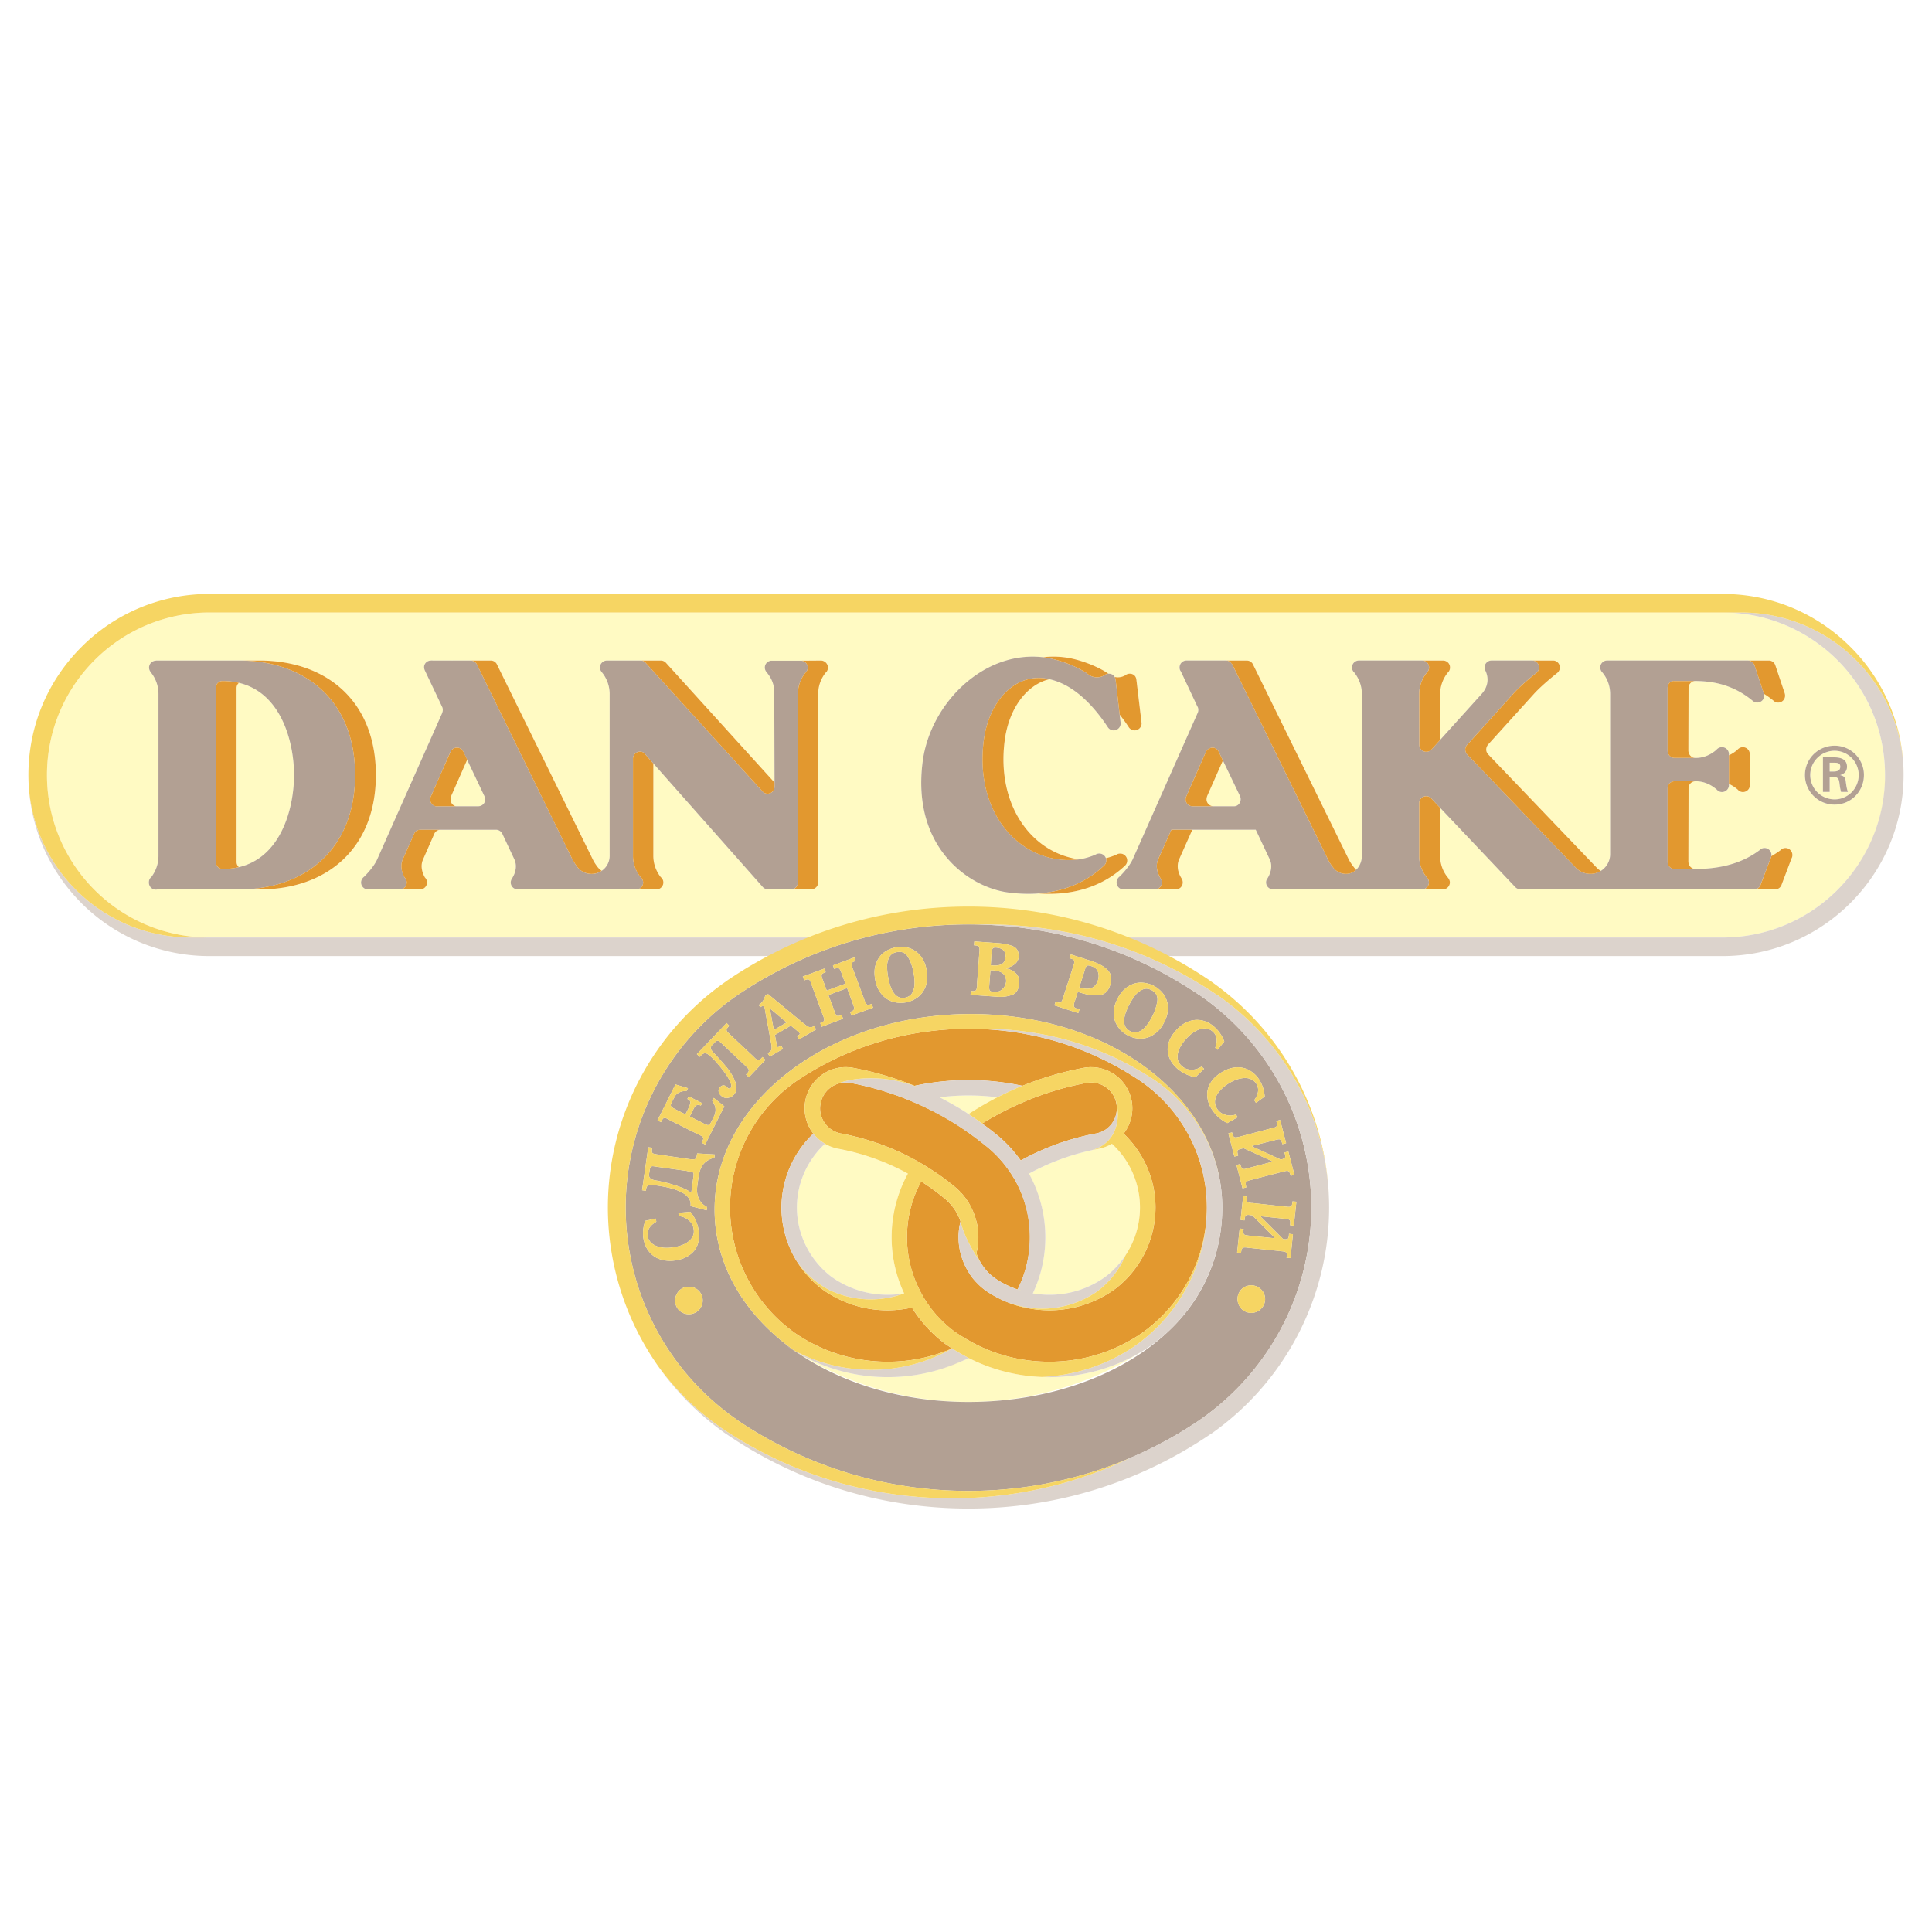 <svg xmlns="http://www.w3.org/2000/svg" width="2500" height="2500" viewBox="0 0 192.756 192.756"><g fill-rule="evenodd" clip-rule="evenodd"><path fill="#fff" d="M0 0h192.756v192.756H0V0z"/><path d="M122.01 75.875l-1.572 3.551c-.029.104-.061.209-.061.329 0 .373.314.687.703.687h-2.09a.698.698 0 0 1-.703-.687c0-.12.031-.224.076-.313l1.971-4.479a.777.777 0 0 1 .641-.373.666.666 0 0 1 .613.403l.422.882zm-75.774-.882l.379.803-1.603 3.631a.902.902 0 0 0-.06.329c0 .338.228.62.543.687h-1.827c-.015 0-.044.015-.06.015a.697.697 0 0 1-.612-1.015l1.971-4.479a.727.727 0 0 1 .627-.373c.284 0 .523.164.627.403h.015v-.001zm137.369 1.493c0-.254-.119-.389-.553-.389h-.506v.881h.432c.508-.015.627-.224.627-.492zm-1.058 2.523v-1.493h.312c.193.015.373 0 .508.149.148.165.148.433.193.731.016.194.076.418.119.612h.688c-.119-.313-.164-.672-.209-1-.045-.373-.104-.582-.582-.672.463-.119.701-.433.701-.836 0-.776-.656-.94-1.299-.94h-1.104v3.449h.673zm.492-4.106a2.431 2.431 0 0 0-2.434 2.419 2.434 2.434 0 0 0 2.434 2.434c1.328 0 2.404-1.09 2.404-2.434a2.416 2.416 0 0 0-2.404-2.419zm0-.507a2.922 2.922 0 0 1 2.926 2.926c0 1.642-1.299 2.956-2.926 2.956a2.944 2.944 0 0 1-2.957-2.956c0-1.613 1.314-2.926 2.957-2.926zm-11.184 19.14h-59.957a42.49 42.49 0 0 0-15.513-2.911c-5.371 0-10.62.991-15.528 2.911H20.9c-8.958 0-16.214-7.256-16.214-16.214 0-8.943 7.256-16.214 16.214-16.214h150.956c8.959 0 16.215 7.271 16.215 16.214-.001 8.958-7.257 16.214-16.216 16.214zm-90.22-24.291v18.782a.698.698 0 0 1-.687.702l-2.03.015c.425-.001.683-.327.687-.701V69.245c0-.806.284-1.538.747-2.12a.72.72 0 0 0 .238-.522.698.698 0 0 0-.701-.687l2.015-.015a.711.711 0 0 1 .702.702c0 .209-.09.403-.239.522a3.37 3.37 0 0 0-.732 2.12zm-15.169-3.091l10.809 11.919v.413a.697.697 0 0 1-.687.702.665.665 0 0 1-.537-.254l-11.616-12.78a.646.646 0 0 0-.538-.253h2.001a.702.702 0 0 1 .568.253zm-6.898 20.275a1.8 1.8 0 0 0 .461.452 1.8 1.8 0 0 1-1.014.31c-.612 0-1.15-.299-1.463-.762a5.547 5.547 0 0 1-.448-.702L47.55 66.229c-.15-.194-.359-.329-.612-.329h2.016c.269 0 .478.134.597.329l9.585 19.498c.104.224.253.463.432.702zM45.042 65.9c.045 0 .089-.015.134 0h-.134zm-1.076 16.886a.68.68 0 0 0-.627.388l-1.12 2.553c-.284.612-.134 1.269.179 1.822a.703.703 0 0 1 .209.493.7.7 0 0 1-.702.701h-2.03a.7.7 0 0 0 .702-.701.706.706 0 0 0-.209-.493c-.313-.553-.448-1.209-.179-1.822l1.149-2.583c.089-.209.329-.358.597-.358h2.031zm21.219-6.612l-.002 9.209c0 .806.284 1.553.747 2.135a.665.665 0 0 1 .253.538.695.695 0 0 1-.687.687h-2.031a.698.698 0 0 0 .702-.687.714.714 0 0 0-.253-.538 3.357 3.357 0 0 1-.762-2.135v-9.705a.708.708 0 0 1 .702-.687c.149 0 .301.043.406.138l.925 1.045zm-42.971-8.228c.585 0 1.126.063 1.625.182a.68.68 0 0 0-.237.52v17.348c0 .208.09.394.229.522a7.03 7.03 0 0 1-1.603.18.704.704 0 0 1-.702-.702V68.648c0-.388.282-.703.67-.703l.018.001zm3.658-2.046c6.718 0 11.63 4.061 11.63 11.421 0 7.345-4.912 11.421-11.63 11.421h-2.06c6.703 0 11.615-4.076 11.615-11.421 0-7.36-4.912-11.421-11.615-11.421h2.06zm21.842 14.542h-4.046c-.015 0-.044.015-.06.015a.697.697 0 0 1-.612-1.015l1.971-4.479a.727.727 0 0 1 .627-.373c.284 0 .523.164.627.403l2.12 4.464c.045.09.075.179.075.284a.701.701 0 0 1-.702.701zm-3.598-9.301l-6.479 14.586c-.239.538-.761 1.209-1.329 1.762a.722.722 0 0 0-.284.553.7.7 0 0 0 .702.701h3.15a.7.7 0 0 0 .702-.701.706.706 0 0 0-.209-.493c-.313-.553-.448-1.209-.179-1.822l1.149-2.583c.107-.226.33-.354.597-.358h7.6-.045c.269 0 .493.164.612.373l1.209 2.568c.299.642.135 1.344-.224 1.911a.764.764 0 0 0-.134.403c0 .388.314.687.687.701h11.824a.698.698 0 0 0 .702-.687.714.714 0 0 0-.253-.538 3.357 3.357 0 0 1-.762-2.135v-9.705a.708.708 0 0 1 .702-.687c.149 0 .299.045.403.134l11.78 13.302c.134.18.329.299.567.299l2.314.015c.412-.001.687-.328.687-.701V69.245c0-.806.284-1.538.747-2.12a.72.72 0 0 0 .238-.522.698.698 0 0 0-.701-.687l-2.901-.001a.685.685 0 0 0-.682.688c0 .179.075.343.179.463.493.597.764 1.219.764 2.04l.028 9.296v.085a.697.697 0 0 1-.687.702.665.665 0 0 1-.537-.254l-11.616-12.78a.646.646 0 0 0-.538-.253H60.57a.702.702 0 0 0-.717.687c0 .179.075.328.164.447.508.598.807 1.374.807 2.21v16.139c0 1-.807 1.807-1.807 1.807-.612 0-1.15-.299-1.463-.762a5.547 5.547 0 0 1-.448-.702L47.55 66.229c-.15-.194-.359-.329-.612-.329h-3.792c-.045-.015-.09 0-.134 0-.388 0-.702.284-.702.671 0 .105.03.194.06.284l1.672 3.523.03.074a.64.64 0 0 1 .104.374.607.607 0 0 1-.06.284v.031zm78.784-4.897a.68.68 0 0 0-.596-.343h2.074c.27 0 .492.134.613.343l9.568 19.483c.135.269.314.538.539.821.061.083.131.161.207.231-.26.25-.604.411-1.014.411-.523 0-1-.254-1.285-.642a3.981 3.981 0 0 1-.521-.821l-9.555-19.469-.03-.014zm44.133 1.702h2.092a.693.693 0 0 0-.658.702v.044l-.016 6.211c.016.389.312.715.699.715l-2.086.001a.718.718 0 0 1-.688-.702v-6.255c0-.404.246-.719.621-.719l.036.003zm2.106 10.003a.695.695 0 0 0-.672.702l-.016 7.316c.016.418.314.731.703.731h-2.09a.697.697 0 0 1-.688-.702v-7.312c0-.421.299-.72.672-.734h2.091v-.001zm3.359-2.596c.309-.14.59-.327.836-.539a.707.707 0 0 1 .553-.269c.389 0 .688.313.688.687v3.031c.014.03.014.045.014.075a.697.697 0 0 1-.701.687.66.66 0 0 1-.508-.239 3.614 3.614 0 0 0-.881-.571v-2.862h-.001zm1.881-9.453h2.09c.299 0 .539.179.643.433l.941 2.807a.799.799 0 0 1 .045.269.686.686 0 0 1-1.167.493 8.868 8.868 0 0 0-.941-.679l-.027-.082-.926-2.792c-.121-.269-.359-.449-.658-.449zm-15.065 20.678c.117.121.25.228.396.317a1.958 1.958 0 0 1-1.037.295 2.02 2.02 0 0 1-1.449-.612l-10.838-11.302a.748.748 0 0 1-.195-.492c0-.209.09-.388.225-.508l4.539-5.031c.566-.642 1.492-1.448 2.344-2.12a.715.715 0 0 0 .254-.537.695.695 0 0 0-.688-.687h2.09c.373 0 .672.313.672.687 0 .224-.09.403-.238.537-.852.672-1.777 1.478-2.359 2.12l-4.539 5.017a.787.787 0 0 0-.209.522c0 .179.074.358.209.492l10.823 11.302zM141.893 65.9h2.061c.418 0 .715.313.715.687a.66.66 0 0 1-.209.507 3.418 3.418 0 0 0-.775 2.15v4.579l-.881.975a.693.693 0 0 1-.508.209.696.696 0 0 1-.688-.687l-.014-5.076c0-.806.299-1.567.775-2.15a.659.659 0 0 0 .209-.507.685.685 0 0 0-.685-.687zm-22.934 16.886l-1.312 2.941c-.285.642-.121 1.344.238 1.911.074.12.119.254.119.403a.697.697 0 0 1-.688.701h-2.09c.389-.015.701-.313.701-.701a.768.768 0 0 0-.133-.403c-.344-.567-.523-1.269-.24-1.911l1.314-2.941h2.091zm24.994 5.957h-2.076a.709.709 0 0 0 .688-.701.67.67 0 0 0-.18-.463 3.368 3.368 0 0 1-.791-2.18v-5.271c0-.373.312-.687.701-.687a.65.65 0 0 1 .492.209l.906.957-.01 4.791c0 .836.299 1.597.791 2.18.105.134.18.284.18.463a.707.707 0 0 1-.688.701h-.013v.001zm33.143 0h-2.074a.703.703 0 0 0 .656-.522l.971-2.568a.725.725 0 0 0 .082-.234c.332-.189.639-.392.918-.603a.655.655 0 0 1 .494-.209c.373 0 .686.313.686.702 0 .12-.029.239-.09.344l-.971 2.568a.701.701 0 0 1-.656.522h-.016zM23.812 65.9H15.54a.715.715 0 0 0-.671.702c0 .164.059.328.164.448.492.612.776 1.374.776 2.195v16.154c0 .806-.284 1.553-.747 2.15-.164.134-.209.313-.209.507 0 .388.299.702.687.702.045 0 .09 0 .134-.016h8.137c6.703 0 11.615-4.076 11.615-11.421.001-7.36-4.911-11.421-11.614-11.421zm-1.598 2.046c5.569 0 7.122 5.763 7.122 9.376 0 3.613-1.553 9.376-7.122 9.376a.697.697 0 0 1-.687-.702v.045-17.453.06c0-.388.28-.704.669-.704l.018.002zm89.579 4.075l-.492-4.24c-.061-.313-.283-.567-.688-.567a.74.74 0 0 0-.463.179 1.448 1.448 0 0 1-1.627-.149c-.717-.552-2.643-1.433-4.344-1.657-6.017-.777-11.377 4.613-12.123 10.391-1.12 8.629 4.658 12.556 8.524 13.063 4.658.612 7.75-.926 9.602-2.717a.676.676 0 0 0 .193-.478.698.698 0 0 0-.701-.687.675.675 0 0 0-.373.104c-1.031.448-2.195.672-3.689.478-4.732-.612-8.301-5.36-7.465-11.854.508-3.882 3.016-6.599 6.062-6.21 2.701.358 4.822 2.627 6.301 4.852a.698.698 0 0 0 1.299-.343c0-.06 0-.105-.016-.165zm11.332 8.423l-.045-.002h-4.09a.698.698 0 0 1-.703-.687c0-.12.031-.224.076-.313l1.971-4.479a.796.796 0 0 1 .641-.373c.27 0 .508.164.613.403l2.135 4.449a.7.7 0 0 1 .059.298c-.001.374-.284.704-.657.704zm52.926 4.163a.654.654 0 0 0-.492.209c-1.389 1.045-3.373 1.881-6.404 1.881h-2.09a.697.697 0 0 1-.688-.702v-7.334c0-.399.299-.698.672-.713h2.15c.836 0 1.537.358 2.09.836a.658.658 0 0 0 .508.239.696.696 0 0 0 .701-.687V75.23a.697.697 0 0 0-.701-.687.707.707 0 0 0-.553.269c-.537.462-1.225.806-2.045.806h-2.135a.72.72 0 0 1-.688-.702v-6.263c0-.396.256-.714.629-.714l2.148.005c2.582 0 4.344.851 5.688 1.956a.697.697 0 0 0 1.18-.493c0-.104-.029-.179-.059-.269l-.926-2.792c-.121-.266-.359-.448-.658-.448h-14.02a.688.688 0 0 0-.701.687c0 .208.09.388.225.522.477.583.762 1.329.762 2.135v15.974a1.97 1.97 0 0 1-1.971 1.971 2.02 2.02 0 0 1-1.449-.612l-10.838-11.302a.748.748 0 0 1-.195-.492c0-.209.09-.388.225-.508l4.539-5.031c.566-.642 1.492-1.448 2.344-2.12a.715.715 0 0 0 .254-.537.695.695 0 0 0-.688-.687h-4.061a.696.696 0 0 0-.688.687c0 .134.045.238.09.343.314.657.328 1.523-.389 2.314l-5.016 5.554a.693.693 0 0 1-.508.209.696.696 0 0 1-.688-.687l-.014-5.076c0-.806.299-1.567.775-2.15a.659.659 0 0 0 .209-.507.685.685 0 0 0-.686-.687h-6.301a.696.696 0 0 0-.701.687.67.67 0 0 0 .223.507c.479.598.762 1.344.762 2.15v16.154c0 .866-.598 1.792-1.582 1.792-.523 0-1-.254-1.285-.642a3.981 3.981 0 0 1-.521-.821l-9.555-19.469c-.15-.224-.373-.358-.627-.358h-3.912a.689.689 0 0 0-.703.687c0 .149.031.283.121.388l1.686 3.583-.014-.06c.045.09.074.209.074.329a.664.664 0 0 1-.061.298l-6.479 14.602c-.254.538-.746 1.18-1.314 1.732a.73.73 0 0 0-.299.582c0 .388.299.701.688.701h3.135c.389-.015.701-.313.701-.701a.768.768 0 0 0-.133-.403c-.344-.567-.523-1.269-.24-1.911l1.314-2.941h8.42l1.391 2.945c.297.623.133 1.325-.211 1.893a.642.642 0 0 0-.148.418c0 .388.312.687.701.701h14.84c.389-.015.703-.313.703-.701a.67.67 0 0 0-.18-.463 3.368 3.368 0 0 1-.791-2.18v-5.271c0-.373.312-.687.701-.687a.65.65 0 0 1 .492.209l8.346 8.809c.15.179.344.269.568.269l23.305.015c.328-.015.598-.224.672-.522l.971-2.568a.68.68 0 0 0 .09-.344.686.686 0 0 0-.685-.7zm-65.676 1.24a.655.655 0 0 0-.018-.154l-.021-.07a6.575 6.575 0 0 0 1.055-.358.675.675 0 0 1 .373-.104.697.697 0 0 1 .521 1.165c-1.734 1.665-4.539 3.11-8.652 2.815 3.002-.229 5.135-1.449 6.549-2.815a.668.668 0 0 0 .193-.479zm-10.137-11.959c-.834 6.47 2.705 11.207 7.41 11.847a7.115 7.115 0 0 1-2.037.007c-4.732-.612-8.301-5.36-7.465-11.854.508-3.882 3.016-6.599 6.062-6.21.164.021.326.05.486.086-2.29.555-4.042 2.95-4.456 6.124zm10.338-6.673a.77.77 0 0 0-.426.178 1.448 1.448 0 0 1-1.627-.149c-.717-.552-2.643-1.433-4.344-1.657l-.119-.015a9.08 9.08 0 0 1 2.209.015c1.672.22 3.561 1.075 4.307 1.628zm3.307 4.806c0 .06.016.104.016.165a.698.698 0 0 1-1.299.343 18.834 18.834 0 0 0-.891-1.232l-.408-3.515a.87.87 0 0 0-.088-.243c.34.08.695.03 1.027-.146a.72.72 0 0 1 .463-.179c.404 0 .627.253.672.567l.508 4.24zM110.301 127.373a9.499 9.499 0 0 1-5.615 1.807 9.712 9.712 0 0 1-1.639-.137 13.418 13.418 0 0 0 1.248-5.6 13.21 13.21 0 0 0-1.625-6.352 23.277 23.277 0 0 1 6.953-2.482 3.941 3.941 0 0 0 1.309-.498 8.67 8.67 0 0 1 2.801 6.367c-.001 2.68-1.28 5.254-3.432 6.895zM82.938 127.373a9.574 9.574 0 0 0 5.629 1.807c.557 0 1.099-.045 1.641-.137a13.199 13.199 0 0 1 .376-11.952 23.258 23.258 0 0 0-6.953-2.482 4.165 4.165 0 0 1-1.325-.498c-1.761 1.641-2.799 3.943-2.799 6.367-.001 2.68 1.294 5.254 3.431 6.895zM99.51 109.477a22.764 22.764 0 0 0-5.765 0 34.424 34.424 0 0 1 2.89 1.67 31.553 31.553 0 0 1 2.875-1.67zM104.686 137.398c-2.828 0-5.584-.648-8.051-1.912a17.738 17.738 0 0 1-8.067 1.912c-3.417 0-6.712-.965-9.587-2.785 5.253 3.447 11.333 5.252 17.655 5.252 6.321 0 12.417-1.82 17.67-5.268a17.798 17.798 0 0 1-9.62 2.801z" fill="#fffac3"/><path d="M23.812 65.9h-8.271v.015a.69.69 0 0 0-.507 1.135v.015c.492.597.776 1.358.776 2.18v16.154c0 .806-.284 1.553-.747 2.15l-.029.015c-.135.12-.18.299-.18.493 0 .388.299.702.687.702.045 0 .09 0 .134-.016h8.137c6.703 0 11.615-4.076 11.615-11.421 0-7.361-4.912-11.422-11.615-11.422zm-1.598 2.046c5.569 0 7.122 5.763 7.122 9.376 0 3.613-1.553 9.376-7.122 9.376h.015a.7.7 0 0 1-.702-.702v.045-17.453.06c0-.388.28-.704.669-.704l.018.002zM111.793 72.021l-.492-4.24c-.061-.313-.283-.567-.688-.567a.74.74 0 0 0-.463.179 1.448 1.448 0 0 1-1.627-.149c-.717-.552-2.643-1.433-4.344-1.657-6.017-.777-11.377 4.613-12.123 10.391-1.12 8.629 4.658 12.556 8.524 13.063 4.658.612 7.75-.926 9.602-2.717l.016-.016a.668.668 0 0 0 .178-.462.698.698 0 0 0-.701-.687.675.675 0 0 0-.373.104c-1.031.448-2.195.672-3.689.478-4.732-.612-8.301-5.36-7.465-11.854.508-3.882 3.016-6.599 6.062-6.21 2.701.358 4.822 2.627 6.301 4.852a.698.698 0 0 0 1.299-.343c-.001-.06-.001-.105-.017-.165zM123.74 128.773a1.383 1.383 0 0 1 1.928-.256c.617.451.736 1.324.27 1.926a1.384 1.384 0 0 1-1.926.271 1.405 1.405 0 0 1-.272-1.941zm-53.911.135c.452.602.346 1.475-.256 1.926a1.398 1.398 0 0 1-1.941-.24 1.416 1.416 0 0 1 .256-1.941 1.403 1.403 0 0 1 1.941.255zm1.466-8.236c0-10.771 11.444-19.502 25.561-19.502 14.117 0 25.089 8.541 25.089 19.311 0 4.287-1.582 8.395-4.613 11.592-4.584 4.838-12.229 7.801-20.727 7.801-14.117-.001-25.31-8.431-25.31-19.202zm59.535-.193c0 8.4-4.125 16.303-11.047 21.133l-.047.031-.059.045a40.986 40.986 0 0 1-23.043 7.059 41.053 41.053 0 0 1-23.088-7.074l-.045-.045-.045-.029a25.774 25.774 0 0 1-11.033-21.119c0-8.414 4.124-16.285 11.033-21.117l.045-.031.045-.029c6.833-4.636 14.81-7.074 23.088-7.074 8.262 0 16.241 2.438 23.043 7.059l.059.031.047.029a25.774 25.774 0 0 1 11.047 21.131zm-65.396 1.099l.045.316c-.647.375-.933.842-.858 1.398.016.197.091.377.211.543.121.166.301.316.527.422.226.119.512.195.828.225.316.031.692.016 1.099-.061.663-.105 1.174-.33 1.521-.662.346-.316.481-.707.392-1.158-.045-.346-.211-.633-.512-.873a1.655 1.655 0 0 0-.948-.391l-.06-.332 1.189-.105c.421.496.708 1.1.828 1.791.09.482.075.949-.061 1.385a2.111 2.111 0 0 1-.768 1.084c-.376.301-.858.496-1.46.588a3.225 3.225 0 0 1-1.535-.105 2.324 2.324 0 0 1-1.128-.783c-.286-.361-.467-.812-.557-1.34a3.556 3.556 0 0 1 .196-1.717l1.051-.225zm3.085-4.756l.105.029.136.016.09.014c.181.016.301.076.332.152.03.074.03.24-.015.48l-.196 1.461-.09-.016c-.15-.137-.392-.271-.723-.406a8.315 8.315 0 0 0-1.068-.377 8.195 8.195 0 0 0-.903-.24c-.09-.031-.21-.045-.361-.09a4.969 4.969 0 0 0-.437-.076c-.286-.061-.467-.135-.542-.24a.472.472 0 0 1-.09-.361l.061-.438c.03-.15.06-.24.12-.316.061-.059.166-.074.347-.045l.105.016.121.016.075.014 2.933.407zm2.032 3.612c-.136-.061-.271-.166-.437-.301-.166-.135-.316-.361-.437-.662-.136-.316-.166-.707-.105-1.174.075-.602.15-1.068.241-1.416.09-.346.255-.631.481-.857.226-.227.557-.406.978-.527l.045-.316-1.761-.104-.015.074c-.03.256-.075.422-.15.467s-.226.061-.437.045l-.241-.029-2.995-.438-.105-.016a2.423 2.423 0 0 1-.437-.09c-.076-.029-.121-.09-.136-.18-.015-.076 0-.211.03-.406l-.392-.045-.617 4.289.376.061.015-.121c.03-.211.09-.346.196-.406.105-.074.376-.074.797-.016 2.453.332 3.597 1.025 3.447 2.062l1.61.422.049-.316zm-3.161-12.237l1.25.375-.151.287a1.407 1.407 0 0 0-.662.105c-.21.09-.376.225-.496.406-.016.029-.03.074-.061.135-.061.105-.15.271-.256.482-.045.105-.075.18-.09.256 0 .061.015.119.06.18.061.061.15.121.271.182l.226.119.903.453.241-.467c.15-.316.241-.557.256-.693.015-.15-.09-.271-.301-.375l.135-.256 1.339.676-.135.242c-.256-.121-.452-.076-.617.135-.03.061-.075.135-.12.227l-.136.27-.226.451 1.264.633.211.121c.195.09.316.119.391.105.076-.016.166-.105.256-.271.045-.076.135-.256.271-.557a1.3 1.3 0 0 0 .135-.361c.105-.391.015-.797-.286-1.219l.15-.301 1.054.842-1.912 3.809-.346-.182c.121-.225.166-.375.166-.451-.015-.09-.105-.18-.256-.256l-.09-.045-.105-.061-.12-.045-2.739-1.369-.105-.061-.105-.061-.09-.045c-.15-.074-.271-.09-.361-.045-.075.045-.166.182-.255.391l-.347-.18 1.789-3.581zm2.138-3.025l.286.27.09-.105c.181-.18.331-.27.481-.256.15.016.361.166.647.438.331.316.662.707 1.008 1.145.346.436.602.826.768 1.174.165.346.21.572.105.691-.105.105-.21.105-.316 0-.03-.014-.045-.045-.061-.061l-.06-.059c-.075-.076-.166-.105-.286-.121a.397.397 0 0 0-.316.15.522.522 0 0 0-.181.422c.015.164.09.301.226.436.211.197.452.287.692.242.256-.045.452-.15.602-.316.286-.316.346-.723.166-1.219-.166-.482-.436-.949-.797-1.416a26.464 26.464 0 0 0-1.339-1.506c-.076-.074-.136-.15-.196-.225-.105-.121-.15-.227-.135-.316a.453.453 0 0 1 .12-.256l.271-.271c.09-.105.18-.166.256-.18.09-.016.181.029.316.15l.075.074.09.076.06.061 2.333 2.197c.121.121.211.211.241.271.045.059.045.135.015.225-.03.076-.12.182-.256.316l.286.271 1.641-1.73-.286-.287c-.12.15-.226.24-.301.287a.267.267 0 0 1-.211 0 1.102 1.102 0 0 1-.256-.197l-.09-.09-.121-.121-2.182-2.047-.181-.18c-.166-.137-.241-.256-.241-.346-.015-.092.075-.227.271-.422l-.271-.271-2.963 3.102zm7.375-4.486l1.58 1.324-1.279.754-.376-2.033.075-.045zm-.557-1.34l.286-.166 3.522 2.906c.181.135.301.24.391.301s.196.09.316.09c.121.016.241-.029.361-.119l.196.346-1.701.992-.196-.33.105-.061.105-.061c.061-.061.075-.105.061-.135l-.03-.045-.03-.045-.045-.047-.783-.646-1.595.934.166.857c0 .031.015.061.03.105-.015.031 0 .061 0 .076 0 .014 0 .029.015.045.015.029.015.061.03.09.03.045.075.045.135.016.015 0 .045-.016.075-.045l.166-.092.196.332-1.324.768-.196-.332c.226-.135.361-.285.376-.391a1.763 1.763 0 0 0-.03-.541l-.617-3.342c-.015-.182-.045-.287-.09-.346-.046-.076-.105-.092-.181-.076-.045.016-.09.029-.135.061l-.075.045-.15-.227c.314-.195.525-.495.646-.917zm3.747-1.91l.15.375c.211-.09.361-.121.437-.09.075.029.136.105.196.256l.03.105.045.121.045.104 1.068 2.891.045.105.045.105.03.105c.06.15.06.271.015.346-.045.076-.166.137-.361.211l.12.377 2.152-.812-.135-.361c-.226.09-.376.105-.467.074-.075-.045-.15-.166-.226-.361l-.075-.225-.557-1.49 1.867-.693.557 1.506.03.105.045.105.03.105c.06.15.06.27 0 .346-.045.074-.166.15-.361.211l.135.361 2.152-.783-.135-.377c-.241.092-.391.121-.452.076-.075-.045-.15-.166-.241-.361a1.133 1.133 0 0 0-.045-.121.289.289 0 0 0-.03-.105l-1.068-2.875c-.015-.029-.03-.074-.045-.104-.015-.031-.03-.076-.045-.121-.06-.196-.075-.346-.045-.438.015-.105.15-.18.376-.21l-.136-.376-2.137.797.135.361c.181-.09.316-.105.407-.09.09.029.166.121.226.271l.045.104.045.121.03.105.361.949-1.866.691-.347-.947-.09-.227c-.076-.195-.091-.33-.061-.422.03-.09.166-.166.392-.24l-.136-.361-2.15.801zm10.521-1.913c.256.451.437.963.527 1.52.075.346.105.693.105 1.039 0 .33-.06.646-.21.934-.135.285-.391.451-.752.525-.843.152-1.4-.525-1.67-2.047a5.185 5.185 0 0 1-.105-.979c-.015-.33.045-.646.181-.962.15-.301.406-.497.783-.558.509-.104.9.076 1.141.528zm-2.213-.632a2.12 2.12 0 0 0-.722.692 2.687 2.687 0 0 0-.392.979c-.06.36-.045.753.03 1.175.09.541.286.992.587 1.385a2.4 2.4 0 0 0 1.099.797 2.78 2.78 0 0 0 1.37.09 2.84 2.84 0 0 0 1.264-.572c.346-.285.603-.676.753-1.129.135-.465.165-.963.06-1.504-.075-.422-.196-.799-.392-1.114a2.28 2.28 0 0 0-.692-.768 2.425 2.425 0 0 0-.918-.407 3.196 3.196 0 0 0-1.069 0c-.36.075-.691.195-.978.376zm10.537.135c.014-.196.045-.316.105-.392.045-.075.164-.105.361-.09.301.03.525.105.662.226.135.136.225.271.24.407a.889.889 0 0 1 0 .391c-.045.331-.195.557-.451.663s-.602.12-1.008.075l.074-1.159.017-.121zm-1.762-.707c.227 0 .377.03.451.09.076.06.105.166.09.346.016.03.016.06.016.105l-.016.12v.075c-.014.015-.014.03-.014.045l-.227 3.071c.016.016.016.031.016.061v.061l-.016.119c0 .045 0 .076-.014.092-.016.18-.061.285-.137.33-.074.045-.225.061-.466.031l-.03.391 2.77.195c.436.031.887-.029 1.34-.18.436-.15.691-.527.752-1.16.029-.436-.09-.768-.346-1.008-.256-.256-.588-.406-.963-.482l.014-.06c.256-.03.527-.136.799-.331.256-.195.406-.437.436-.738.031-.527-.15-.888-.541-1.068-.393-.181-.934-.286-1.596-.332l-2.287-.166-.031.393zm1.64 2.484c1.068 0 1.58.375 1.566 1.129a1.53 1.53 0 0 1-.137.451c-.074.166-.211.301-.391.422-.182.119-.406.18-.707.15h-.061c-.166-.016-.271-.061-.332-.121-.045-.074-.074-.211-.061-.422l.016-.24.107-1.369zm9.438-.09a.8.8 0 0 1 .121-.287.278.278 0 0 1 .164-.105c.076 0 .182.016.316.061.346.105.572.287.662.512.09.227.121.451.076.662-.031.211-.076.361-.121.438-.301.646-.889.812-1.791.512l.573-1.793zm-1.551-1.115c.227.061.377.12.438.196.045.075.059.196.014.36l-.029.105-.045.121-.031.12-.947 2.921-.031.105-.045.119-.029.092c-.061.164-.137.27-.211.285-.09.029-.24 0-.467-.09l-.121.375 2.379.77.121-.377c-.316-.076-.482-.15-.527-.24-.045-.076-.045-.227.016-.453a.713.713 0 0 1 .045-.119c.014-.031.029-.061.029-.105l.271-.828c.797.271 1.475.391 2.062.346.57-.045.963-.377 1.158-.994.211-.631.135-1.129-.227-1.504-.361-.377-.871-.662-1.549-.889l-2.139-.692-.135.376zm8.76 4.304a4.935 4.935 0 0 1-.512 1.521c-.166.33-.346.617-.557.887a1.813 1.813 0 0 1-.738.604c-.285.15-.586.119-.918-.045-.752-.393-.783-1.266-.074-2.635.15-.287.33-.572.525-.844.182-.256.438-.48.738-.631.301-.166.617-.15.947.014.468.243.663.633.589 1.129zm-1.369-1.851a2.26 2.26 0 0 0-.994.105 2.594 2.594 0 0 0-.889.527 3.041 3.041 0 0 0-.707.949c-.256.48-.391.963-.391 1.445 0 .48.135.918.391 1.309.242.377.588.691 1.023.918.438.227.889.332 1.34.316.467-.016.889-.15 1.279-.438.406-.27.738-.646.979-1.143.211-.377.332-.754.377-1.115a2.165 2.165 0 0 0-.076-1.037 2.288 2.288 0 0 0-.48-.873 2.836 2.836 0 0 0-.844-.662 2.836 2.836 0 0 0-1.008-.301zm7.388 6.683l-.24-.195c.256-.693.182-1.234-.24-1.611a1.232 1.232 0 0 0-.512-.285 1.48 1.48 0 0 0-.678.016 2.37 2.37 0 0 0-.768.361c-.271.18-.541.436-.812.752-.438.512-.678.994-.738 1.459-.061.467.09.859.438 1.145.27.242.586.346.963.346.361 0 .691-.104.979-.314l.256.225-.844.828c-.646-.09-1.248-.377-1.791-.812-.375-.332-.662-.693-.826-1.113a2.163 2.163 0 0 1-.121-1.311c.105-.467.346-.934.752-1.385.377-.436.783-.736 1.25-.918a2.462 2.462 0 0 1 1.354-.121c.451.105.889.316 1.279.678.438.393.754.873.963 1.43l-.664.825zm3.825 5.299l.873-.633a3.718 3.718 0 0 0-.527-1.656 2.974 2.974 0 0 0-1.053-.992 2.386 2.386 0 0 0-1.34-.256c-.498.045-.963.225-1.445.527-.512.33-.889.707-1.1 1.129-.225.42-.314.857-.256 1.309.045.451.211.889.498 1.295a3.726 3.726 0 0 0 1.49 1.295l1.037-.588-.18-.271a1.624 1.624 0 0 1-1.039.031 1.387 1.387 0 0 1-.828-.588c-.256-.391-.285-.797-.105-1.234.182-.422.557-.828 1.115-1.219a4.29 4.29 0 0 1 .992-.496c.301-.092.588-.137.844-.137.256.016.467.076.646.182a1.2 1.2 0 0 1 .422.406c.285.48.225 1.008-.211 1.625l.167.271zm2.408 1.701l.602 2.318-.377.104c-.061-.27-.119-.42-.195-.465-.09-.031-.225-.031-.436.029l-.242.061-2.137.541.029.076 2.83 1.295c.242-.061.377-.121.422-.197.045-.074.029-.24-.061-.512l.391-.09.604 2.318-.377.105c-.045-.195-.09-.332-.15-.391-.045-.076-.09-.105-.166-.105-.074-.016-.18.014-.33.045l-.242.061-2.965.768-.225.059c-.15.047-.256.076-.301.121-.061.029-.105.09-.105.18 0 .092.014.227.059.408l-.375.105-.602-2.334.375-.105c.061.24.121.391.182.451.074.061.195.076.361.031l.105-.031.105-.029.119-.031 2.303-.602-.014-.074-2.846-1.295-.074.029-.105.031-.105.014a1.07 1.07 0 0 0-.242.105c-.059.047-.074.121-.074.197 0 .09.029.209.074.375l-.375.09-.602-2.316.375-.092c.045.242.105.393.182.438.059.061.18.074.361.029l.09-.014.119-.031.121-.029 2.965-.783.121-.029.121-.031.104-.029c.166-.045.256-.121.287-.195.029-.092.016-.242-.061-.467l.377-.107zm1.625 8.159l-.256 2.393-.377-.045c.031-.271.031-.438-.029-.496-.061-.076-.195-.121-.422-.137l-.24-.029-2.197-.227v.076l2.197 2.197c.256.029.391.016.467-.029.074-.061.119-.227.119-.498l.393.045-.242 2.379-.391-.029c.016-.197.029-.348.016-.422a.3.3 0 0 0-.137-.166c-.059-.029-.164-.045-.33-.061l-.24-.029-3.041-.316-.24-.029a1.122 1.122 0 0 0-.332 0 .217.217 0 0 0-.15.135c-.045.09-.074.225-.09.406l-.391-.045.254-2.395.393.047c-.031.24-.031.406.016.496.045.076.15.121.33.135l.09.016.121.016.121.014 2.377.242v-.092l-2.197-2.197h-.074l-.121-.014-.105-.016a.68.68 0 0 0-.271.016.259.259 0 0 0-.135.15c-.029.09-.045.211-.061.375l-.391-.045.256-2.377.391.045c-.029.24-.029.406 0 .48.045.076.15.121.332.15l.105.016h.119l.121.016 3.055.33.121.016h.119l.105.016c.182.014.287-.016.348-.092.061-.059.09-.225.105-.451l.389.03zM123.125 80.444l-.045-.002h-4.09a.698.698 0 0 1-.703-.687c0-.12.031-.224.076-.313l1.971-4.479a.796.796 0 0 1 .641-.373c.27 0 .508.164.613.403l2.135 4.449a.7.7 0 0 1 .059.298c-.001.374-.284.704-.657.704zm52.926 4.163a.654.654 0 0 0-.492.209c-1.389 1.045-3.373 1.881-6.404 1.881h-2.09a.697.697 0 0 1-.688-.702v-7.334c0-.399.299-.698.672-.713h2.15c.836 0 1.537.358 2.09.836a.658.658 0 0 0 .508.239.696.696 0 0 0 .701-.687V75.23a.697.697 0 0 0-.701-.687.707.707 0 0 0-.553.269c-.537.462-1.225.806-2.045.806h-2.135a.72.72 0 0 1-.688-.702v-6.263c0-.396.256-.714.629-.714l2.148.005c2.582 0 4.344.851 5.688 1.956a.697.697 0 0 0 1.18-.493c0-.104-.029-.179-.059-.269l-.926-2.792c-.121-.266-.359-.448-.658-.448h-14.02a.688.688 0 0 0-.701.687c0 .208.09.388.225.522.477.583.762 1.329.762 2.135v15.974a1.97 1.97 0 0 1-1.971 1.971 2.02 2.02 0 0 1-1.449-.612l-10.838-11.302a.748.748 0 0 1-.195-.492c0-.209.09-.388.225-.508l4.539-5.031c.566-.642 1.492-1.448 2.344-2.12a.715.715 0 0 0 .254-.537.695.695 0 0 0-.688-.687h-4.061a.696.696 0 0 0-.688.687c0 .134.045.238.09.343.314.657.328 1.523-.389 2.314l-5.016 5.554a.693.693 0 0 1-.508.209.696.696 0 0 1-.688-.687l-.014-5.076c0-.806.299-1.567.775-2.15a.659.659 0 0 0 .209-.507.685.685 0 0 0-.686-.687h-6.301a.696.696 0 0 0-.701.687.67.67 0 0 0 .223.507c.479.598.762 1.344.762 2.15v16.154c0 .866-.598 1.792-1.582 1.792-.523 0-1-.254-1.285-.642a3.981 3.981 0 0 1-.521-.821l-9.555-19.469c-.15-.224-.373-.358-.627-.358h-3.912a.689.689 0 0 0-.703.687c0 .149.031.283.121.388l1.686 3.583-.014-.06c.045.09.074.209.074.329a.664.664 0 0 1-.061.298l-6.479 14.602c-.254.538-.746 1.18-1.314 1.732a.73.73 0 0 0-.299.582c0 .388.299.701.688.701h3.135c.389-.015.701-.313.701-.701a.768.768 0 0 0-.133-.403c-.344-.567-.523-1.269-.24-1.911l1.314-2.941h8.42l1.391 2.945c.297.623.133 1.325-.211 1.893a.642.642 0 0 0-.148.418c0 .388.312.687.701.701h14.84c.389-.015.703-.313.703-.701a.67.67 0 0 0-.18-.463 3.368 3.368 0 0 1-.791-2.18v-5.271c0-.373.312-.687.701-.687a.65.65 0 0 1 .492.209l8.346 8.809c.15.179.344.269.568.269l23.305.015c.328-.015.598-.224.672-.522l.971-2.568a.68.68 0 0 0 .09-.344.686.686 0 0 0-.685-.7zM47.714 80.442h-4.046c-.015 0-.044.015-.06.015a.697.697 0 0 1-.612-1.015l1.971-4.479a.727.727 0 0 1 .627-.373c.284 0 .523.164.627.403l2.12 4.464c.045.09.075.179.075.284a.701.701 0 0 1-.702.701zm-3.598-9.301l-6.479 14.586c-.239.538-.761 1.209-1.329 1.762a.722.722 0 0 0-.284.553.7.7 0 0 0 .702.701h3.15a.7.7 0 0 0 .702-.701.706.706 0 0 0-.209-.493c-.313-.553-.448-1.209-.179-1.822l1.149-2.583c.107-.226.33-.354.597-.358h7.6-.045c.269 0 .493.164.612.373l1.209 2.568c.299.642.135 1.344-.224 1.911a.764.764 0 0 0-.134.403c0 .388.314.687.687.701h11.824a.698.698 0 0 0 .702-.687.714.714 0 0 0-.253-.538 3.357 3.357 0 0 1-.762-2.135v-9.705a.708.708 0 0 1 .702-.687c.149 0 .299.045.403.134l11.78 13.302c.134.18.329.299.567.299l2.314.015c.412-.001.687-.328.687-.701V69.245c0-.806.284-1.538.747-2.12a.72.72 0 0 0 .238-.522.698.698 0 0 0-.701-.687l-2.901-.001a.685.685 0 0 0-.682.688c0 .179.075.343.179.463.493.597.764 1.219.764 2.04l.028 9.296v.085a.697.697 0 0 1-.687.702.665.665 0 0 1-.537-.254l-11.616-12.78a.646.646 0 0 0-.538-.253H60.57a.702.702 0 0 0-.717.687c0 .179.075.328.164.447.508.598.807 1.374.807 2.21v16.139c0 1-.807 1.807-1.807 1.807-.612 0-1.15-.299-1.463-.762a5.547 5.547 0 0 1-.448-.702L47.55 66.229c-.15-.194-.359-.329-.612-.329h-3.792c-.045-.015-.09 0-.134 0-.388 0-.702.284-.702.671 0 .105.03.194.06.284l1.672 3.523.03.074a.64.64 0 0 1 .104.374.607.607 0 0 1-.06.284v.031zM183.039 74.396a2.922 2.922 0 0 1 2.926 2.926c0 1.642-1.299 2.956-2.926 2.956a2.944 2.944 0 0 1-2.957-2.956c0-1.613 1.314-2.926 2.957-2.926zm0 .507a2.431 2.431 0 0 0-2.434 2.419 2.434 2.434 0 0 0 2.434 2.434c1.328 0 2.404-1.09 2.404-2.434a2.416 2.416 0 0 0-2.404-2.419zm-.492 4.106v-1.493h.312c.193.015.373 0 .508.149.148.165.148.433.193.731.016.194.076.418.119.612h.688c-.119-.313-.164-.672-.209-1-.045-.373-.104-.582-.582-.672.463-.119.701-.433.701-.836 0-.776-.656-.94-1.299-.94h-1.104v3.449h.673zm1.058-2.523c0-.254-.119-.389-.553-.389h-.506v.881h.432c.508-.015.627-.224.627-.492z" fill="#b2a093"/><path d="M81.635 69.245v18.782a.698.698 0 0 1-.687.702l-2.03.015c.425-.001.683-.327.687-.701V69.245c0-.806.284-1.538.747-2.12a.72.72 0 0 0 .238-.522.698.698 0 0 0-.701-.687l2.015-.015a.711.711 0 0 1 .702.702c0 .209-.09.403-.239.522a3.37 3.37 0 0 0-.732 2.12zM66.466 66.154l10.809 11.919v.413a.697.697 0 0 1-.687.702.665.665 0 0 1-.537-.254l-.007-.008-11.608-12.772a.646.646 0 0 0-.538-.253h2.001a.701.701 0 0 1 .567.253zM59.568 86.429a1.8 1.8 0 0 0 .461.452 1.8 1.8 0 0 1-1.014.31c-.612 0-1.15-.299-1.463-.762a5.547 5.547 0 0 1-.448-.702L47.55 66.229c-.15-.194-.359-.329-.612-.329h2.016c.269 0 .478.134.597.329l9.585 19.498c.104.224.253.463.432.702zM43.966 82.786a.68.68 0 0 0-.627.388l-1.12 2.553c-.284.612-.134 1.269.179 1.822a.703.703 0 0 1 .209.493.7.7 0 0 1-.702.701h-2.03a.7.7 0 0 0 .702-.701.706.706 0 0 0-.209-.493c-.313-.553-.448-1.209-.179-1.822l1.149-2.583c.089-.209.329-.358.597-.358h2.031zM65.185 76.174l-.002 9.209c0 .806.284 1.553.747 2.135a.665.665 0 0 1 .253.538.695.695 0 0 1-.687.687h-2.031a.698.698 0 0 0 .702-.687.714.714 0 0 0-.253-.538 3.357 3.357 0 0 1-.762-2.135v-9.705a.708.708 0 0 1 .702-.687c.149 0 .301.043.406.138l.925 1.045zM22.214 67.946c.585 0 1.126.063 1.625.182a.68.68 0 0 0-.237.52v17.348c0 .208.09.394.229.522a7.03 7.03 0 0 1-1.603.18.704.704 0 0 1-.702-.702V68.648c0-.388.282-.703.67-.703l.018.001zm3.658-2.046c6.718 0 11.63 4.061 11.63 11.421 0 7.345-4.912 11.421-11.63 11.421h-2.06c6.703 0 11.615-4.076 11.615-11.421 0-7.36-4.912-11.421-11.615-11.421h2.06zM122.9 66.244a.68.68 0 0 0-.596-.343h2.074c.27 0 .492.134.613.343l9.568 19.483c.135.269.314.538.539.821.061.083.131.161.207.231-.26.25-.604.411-1.014.411-.523 0-1-.254-1.285-.642a3.981 3.981 0 0 1-.521-.821l-9.555-19.469-.03-.014zM167.033 67.946h2.092a.693.693 0 0 0-.658.702v.044l-.016 6.211c.016.389.312.715.699.715l-2.086.001a.718.718 0 0 1-.688-.702v-6.271c0-.388.246-.704.621-.704l.036.004zM169.139 77.949a.695.695 0 0 0-.672.702v.02l-.016 7.296c.016.418.314.731.703.731h-2.09a.697.697 0 0 1-.688-.702V78.65c0-.388.299-.687.672-.702h2.091v.001zM172.498 75.353c.309-.14.59-.327.836-.539a.707.707 0 0 1 .553-.269c.389 0 .688.313.688.687v3.031c.014.03.014.045.014.075a.697.697 0 0 1-.701.687.66.66 0 0 1-.508-.239 3.614 3.614 0 0 0-.881-.571v-2.862h-.001zM174.379 65.9h2.09c.299 0 .539.179.643.433l.941 2.807a.799.799 0 0 1 .045.269.686.686 0 0 1-1.167.493 8.868 8.868 0 0 0-.941-.679l-.027-.082-.926-2.792c-.121-.269-.359-.449-.658-.449zM159.314 86.578c.117.121.25.228.396.317a1.958 1.958 0 0 1-1.037.295 2.02 2.02 0 0 1-1.449-.612l-10.838-11.302a.748.748 0 0 1-.195-.492c0-.209.09-.388.225-.508l4.539-5.031c.566-.642 1.492-1.448 2.344-2.12a.715.715 0 0 0 .254-.537.695.695 0 0 0-.688-.687h2.09c.373 0 .672.313.672.687 0 .224-.09.403-.238.537-.852.672-1.777 1.478-2.359 2.12l-4.539 5.017a.787.787 0 0 0-.209.522c0 .179.074.358.209.492l10.823 11.302zM141.893 65.9h2.061c.418 0 .715.313.715.687a.66.66 0 0 1-.209.507 3.418 3.418 0 0 0-.775 2.15v4.579l-.881.975a.693.693 0 0 1-.508.209.696.696 0 0 1-.688-.687l-.014-5.076c0-.806.299-1.567.775-2.15a.659.659 0 0 0 .209-.507.685.685 0 0 0-.685-.687zM118.959 82.786l-1.312 2.941c-.285.642-.121 1.344.238 1.911.074.12.119.254.119.403a.697.697 0 0 1-.688.701h-2.09c.389-.015.701-.313.701-.701a.768.768 0 0 0-.133-.403c-.344-.567-.523-1.269-.24-1.911l1.314-2.941h2.091zM143.953 88.743h-2.076a.709.709 0 0 0 .688-.701.67.67 0 0 0-.18-.463 3.368 3.368 0 0 1-.791-2.18v-5.271c0-.373.312-.687.701-.687a.65.65 0 0 1 .492.209l.906.957-.01 4.791c0 .836.299 1.597.791 2.18.105.134.18.284.18.463a.707.707 0 0 1-.688.701h-.013v.001zM177.096 88.743h-2.074a.703.703 0 0 0 .656-.522l.971-2.568a.725.725 0 0 0 .082-.234c.332-.189.639-.392.918-.603a.655.655 0 0 1 .494-.209c.373 0 .686.313.686.702 0 .12-.029.239-.09.344l-.971 2.568a.701.701 0 0 1-.656.522h-.016zM110.375 85.847a.655.655 0 0 0-.018-.154l-.021-.07a6.575 6.575 0 0 0 1.055-.358.675.675 0 0 1 .373-.104.697.697 0 0 1 .521 1.165c-1.734 1.665-4.539 3.11-8.652 2.815 3.002-.229 5.135-1.449 6.549-2.815a.668.668 0 0 0 .193-.479zm-10.137-11.959c-.834 6.47 2.705 11.207 7.41 11.847a7.115 7.115 0 0 1-2.037.007c-4.732-.612-8.301-5.36-7.465-11.854.508-3.882 3.016-6.599 6.062-6.21.164.021.326.05.486.086-2.29.555-4.042 2.95-4.456 6.124zm10.338-6.673a.77.77 0 0 0-.426.178 1.448 1.448 0 0 1-1.627-.149c-.717-.552-2.643-1.433-4.344-1.657l-.119-.015a9.08 9.08 0 0 1 2.209.015c1.672.22 3.561 1.075 4.307 1.628zm3.307 4.806c0 .06.016.104.016.165a.698.698 0 0 1-1.299.343 18.834 18.834 0 0 0-.891-1.232l-.408-3.515a.87.87 0 0 0-.088-.243c.34.08.695.03 1.027-.146a.72.72 0 0 1 .463-.179c.404 0 .627.253.672.567l.508 4.24zM46.236 74.993l.379.803-1.603 3.631a.902.902 0 0 0-.06.329c0 .338.228.62.543.687h-1.827c-.015 0-.044.015-.06.015a.697.697 0 0 1-.612-1.015l1.971-4.479a.727.727 0 0 1 .627-.373c.284 0 .523.164.627.403h.015v-.001zM122.01 75.875l-1.572 3.551c-.029.104-.061.209-.061.329 0 .373.314.687.703.687h-2.09a.698.698 0 0 1-.703-.687c0-.12.031-.224.076-.313l1.971-4.479a.777.777 0 0 1 .641-.373.666.666 0 0 1 .613.403l.422.882zM97.418 125.025c.24.736.646 1.398 1.203 1.957.227.225.467.42.723.602a9.203 9.203 0 0 0 2.182 1.068 11.593 11.593 0 0 0 1.234-5.209c0-2.016-.512-3.912-1.414-5.568a12.682 12.682 0 0 0-.828-1.295 11.82 11.82 0 0 0-2.002-2.137 42.02 42.02 0 0 0-1.881-1.43c-.452-.316-.903-.633-1.37-.918a29.906 29.906 0 0 0-4.154-2.152 27.84 27.84 0 0 0-2.438-.92 29.516 29.516 0 0 0-3.808-.977 2.57 2.57 0 0 0-2.996 2.047c-.15.736.045 1.459.466 2.016a2.49 2.49 0 0 0 1.385.934.455.455 0 0 0 .196.045c2.634.498 5.162 1.4 7.495 2.695.451.256.888.512 1.324.797a22.609 22.609 0 0 1 2.499 1.807c.166.135.331.287.482.436.361.363.662.754.918 1.16.346.586.618 1.219.784 1.881.135.512.195 1.039.195 1.58 0 .542-.06 1.07-.195 1.581z" fill="#e2982f"/><path d="M96.634 126.922c.24.406.542.797.903 1.143.285.303.602.559.934.783.707.482 1.475.857 2.258 1.16a8.99 8.99 0 0 0 1.535.451 11.136 11.136 0 0 0 8.955-1.836 10.233 10.233 0 0 0 4.064-8.145c0-2.799-1.176-5.463-3.178-7.375.047-.076.105-.135.152-.211a4.11 4.11 0 0 0 .646-3.07 4.116 4.116 0 0 0-4.801-3.281 31.843 31.843 0 0 0-6.096 1.791 25.503 25.503 0 0 0-5.374-.572c-1.836 0-3.643.195-5.389.572a31.977 31.977 0 0 0-6.11-1.791c-2.212-.422-4.365 1.053-4.786 3.281a4.114 4.114 0 0 0 .647 3.07c.045.076.105.135.15.211a10.226 10.226 0 0 0-3.176 7.375c0 3.191 1.505 6.201 4.063 8.145a11.135 11.135 0 0 0 8.955 1.836 13.194 13.194 0 0 0 3.432 3.703h.015l.015.014c.181.121.361.242.542.361a16.024 16.024 0 0 1-6.427 1.324c-3.311 0-6.381-.979-8.955-2.664-.061-.045-.121-.09-.181-.119a15.385 15.385 0 0 1-6.592-12.6c0-5.012 2.454-9.707 6.592-12.598 5.072-3.432 11.017-5.238 17.203-5.238 6.17 0 12.116 1.807 17.188 5.238a15.362 15.362 0 0 1 6.592 12.598c0 4.998-2.453 9.709-6.592 12.6a1.076 1.076 0 0 0-.18.119 16.275 16.275 0 0 1-8.957 2.664c-2.287 0-4.453-.465-6.441-1.324a14.692 14.692 0 0 1-1.61-.812 19.58 19.58 0 0 1-1.31-.812 11.767 11.767 0 0 1-2.814-2.904 11.051 11.051 0 0 1-.783-1.355 11.593 11.593 0 0 1-1.234-5.209c0-2.016.512-3.912 1.415-5.568a21.643 21.643 0 0 1 2.348 1.701c.12.105.256.211.376.346a4.958 4.958 0 0 1 1.204 1.941 6.169 6.169 0 0 0-.196 1.58c0 .543.061 1.07.196 1.582.17.674.441 1.307.802 1.895z" fill="#e2982f"/><path d="M104.58 109.023c-.826.271-1.639.572-2.438.92a29.958 29.958 0 0 0-4.154 2.152c.512.375 1.01.752 1.506 1.158a13.33 13.33 0 0 1 2.348 2.529 24.97 24.97 0 0 1 7.496-2.695.507.507 0 0 0 .195-.045 2.48 2.48 0 0 0 1.385-.934 2.57 2.57 0 0 0-2.529-4.063 29.656 29.656 0 0 0-3.809.978z" fill="#e2982f"/><path d="M76.778 95.387H20.9a18.006 18.006 0 0 1-12.78-5.285c-3.392-3.407-5.271-7.91-5.285-12.713.028 8.919 7.273 16.147 16.214 16.147h61.809a41.961 41.961 0 0 0-4.08 1.851zm113.144-18.065c0 9.958-8.107 18.065-18.066 18.065H115.98a42.346 42.346 0 0 0-4.082-1.851h59.957c8.676 0 15.768-6.808 16.199-15.378.016-.269.016-.552.016-.836 0-8.943-7.256-16.214-16.215-16.214h1.852c8.959 0 16.215 7.27 16.215 16.214zM132.605 120.479a25.776 25.776 0 0 0-11.047-21.133l-.045-.029-.061-.031c-6.803-4.621-14.779-7.059-23.059-7.059-.301 0-.586 0-.887.015 7.961.165 15.607 2.589 22.17 7.043l.059.031.047.029c6.922 4.832 11.047 12.719 11.047 21.133 0 8.4-4.125 16.303-11.047 21.133l-.047.031-.059.045a41.006 41.006 0 0 1-6.803 3.717 40.996 40.996 0 0 1-17.881 4.08c-8.278 0-16.255-2.439-23.088-7.061l-.045-.045-.046-.029a26.078 26.078 0 0 1-6.366-6.352 27.779 27.779 0 0 0 6.983 7.059s.045.031.076.045l.045.031c7.119 4.832 15.442 7.375 24.082 7.375 8.624 0 16.932-2.543 24.051-7.361 0 0 .045-.029.061-.045l.061-.029c7.389-5.164 11.799-13.623 11.799-22.593z" fill="#dcd3cc"/><path d="M82.757 128.713a8.987 8.987 0 0 1-3.281-2.906 10.322 10.322 0 0 1-1.505-5.328c0-2.799 1.174-5.463 3.176-7.375v-.016c.331.422.722.768 1.174 1.023h-.015c-1.761 1.641-2.799 3.943-2.799 6.367 0 2.68 1.294 5.254 3.432 6.895a9.574 9.574 0 0 0 5.629 1.807c.557 0 1.099-.045 1.641-.137-.512.182-1.039.332-1.595.438a9.588 9.588 0 0 1-5.857-.768zm12.237 5.824c.286.182.572.361.873.527.271.15.542.301.812.436l-1.068.453a17.722 17.722 0 0 1-7.044 1.445 17.76 17.76 0 0 1-9.798-2.922c-.015 0-.076-.045-.076-.045l-.135-.09h-.015c.015 0 0-.016 0-.016-.045-.014-.075-.045-.121-.074.316.195.618.375.934.557.075.029.135.061.21.105a16.315 16.315 0 0 0 15.428-.376zm25.42-14.058c0-5.012-2.453-9.707-6.592-12.598-4.861-3.281-10.521-5.088-16.436-5.238h.768c6.186 0 12.131 1.807 17.219 5.238a15.388 15.388 0 0 1 6.576 12.598c0 5.51-2.709 10.688-7.238 13.848l-.016.016-.135.09-.061.045a17.887 17.887 0 0 1-9.814 2.922c-.24 0-.48 0-.721-.016a17.898 17.898 0 0 0 8.984-2.906l.076-.045.119-.09h.016l.016-.016a16.908 16.908 0 0 0 7.239-13.848zm-9.135-10.778c.043.09.072.186.09.285.441 1.605.043 4.092-2.469 4.773a23.282 23.282 0 0 0-6.23 2.332l-.182-.305c.066.117.133.234.197.35a13.195 13.195 0 0 1 1.609 6.307c0 1.957-.42 3.838-1.248 5.598a9.766 9.766 0 0 0 1.639.139 9.49 9.49 0 0 0 5.615-1.807 8.515 8.515 0 0 0 2.002-2.152 8.746 8.746 0 0 1-2.951 3.703 9.621 9.621 0 0 1-5.674 1.641 9.726 9.726 0 0 1-2.076-.303 10.709 10.709 0 0 1-1.311-.42c-.211-.09-.422-.195-.617-.287-.42-.211-.826-.451-1.203-.707a5.56 5.56 0 0 1-.934-.783 5.351 5.351 0 0 1-.903-1.143 6.647 6.647 0 0 1-.798-1.896 6.173 6.173 0 0 1-.196-1.582c0-.541.061-1.068.196-1.58.346 1.566 1.49 3.387 2.091 4.23.211.33.438.633.693.889.227.225.467.42.723.602a9.703 9.703 0 0 0 1.941.992c.277.1.566.191.855.27a20.394 20.394 0 0 1-.615-.193 11.583 11.583 0 0 0 1.219-5.209c0-2.016-.512-3.912-1.398-5.568a12.682 12.682 0 0 0-.828-1.295 11.365 11.365 0 0 0-2.018-2.137 34.148 34.148 0 0 0-1.866-1.43 31.654 31.654 0 0 0-1.385-.918 30.644 30.644 0 0 0-4.139-2.152 27.84 27.84 0 0 0-2.438-.92 30.158 30.158 0 0 0-3.808-.977 2.602 2.602 0 0 0-1.325.105c.828-.438 4.259-1.205 8.172.375a5.103 5.103 0 0 0-.467-.195 25.644 25.644 0 0 1 10.763 0 5.905 5.905 0 0 0-.467.182c-.693.301-2.047.963-2.031.963a22.764 22.764 0 0 0-5.762 0c.793.404 1.57.844 2.33 1.309.482.301.948.633 1.431.965.691.496 1.369.992 1.986 1.504a13.3 13.3 0 0 1 2.258 2.408c.039.055.08.109.119.162l-.029-.041a24.97 24.97 0 0 1 7.496-2.695.507.507 0 0 0 .195-.045 2.48 2.48 0 0 0 1.385-.934 2.556 2.556 0 0 0 .467-2.016c-.004-.037-.01-.072-.016-.107a3.098 3.098 0 0 0-.088-.287z" fill="#dcd3cc"/><path d="M179.734 91.498c4.973-2.768 8.336-8.078 8.336-14.176 0 .284 0 .567-.016.836-.288 5.745-3.574 10.699-8.32 13.34zm4.903-26.941a17.953 17.953 0 0 1 5.285 12.723c-.023-8.923-7.27-16.171-16.215-16.171H20.9c-8.958 0-16.214 7.271-16.214 16.214 0 8.958 7.256 16.214 16.214 16.214h-1.852c-8.88 0-16.087-7.13-16.212-15.966l-.002-.181v-.067c0-4.822 1.881-9.361 5.285-12.765a17.958 17.958 0 0 1 12.78-5.3h150.956c4.823-.002 9.362 1.879 12.782 5.299zM65.434 121.578l.045.316c-.647.375-.933.842-.858 1.398.016.197.091.377.211.543.121.166.301.316.527.422.226.119.512.195.828.225.316.031.692.016 1.099-.061.663-.105 1.174-.33 1.521-.662.346-.316.481-.707.392-1.158-.045-.346-.211-.633-.512-.873a1.655 1.655 0 0 0-.948-.391l-.06-.332 1.189-.105c.421.496.708 1.1.828 1.791.09.482.075.949-.061 1.385a2.111 2.111 0 0 1-.768 1.084c-.376.301-.858.496-1.46.588a3.225 3.225 0 0 1-1.535-.105 2.324 2.324 0 0 1-1.128-.783c-.286-.361-.467-.812-.557-1.34a3.556 3.556 0 0 1 .196-1.717l1.051-.225zm3.085-4.756l.105.029.136.016.09.014c.181.016.301.076.332.152.03.074.03.24-.015.48l-.196 1.461-.09-.016c-.15-.137-.392-.271-.723-.406a8.315 8.315 0 0 0-1.068-.377 8.195 8.195 0 0 0-.903-.24c-.09-.031-.21-.045-.361-.09a4.969 4.969 0 0 0-.437-.076c-.286-.061-.467-.135-.542-.24a.472.472 0 0 1-.09-.361l.061-.438c.03-.15.06-.24.12-.316.061-.059.166-.074.347-.045l.105.016.121.016.075.014 2.933.407zm2.032 3.612c-.136-.061-.271-.166-.437-.301-.166-.135-.316-.361-.437-.662-.136-.316-.166-.707-.105-1.174.075-.602.15-1.068.241-1.416.09-.346.255-.631.481-.857.226-.227.557-.406.978-.527l.045-.316-1.761-.104-.015.074c-.03.256-.075.422-.15.467s-.226.061-.437.045l-.241-.029-2.995-.438-.105-.016a2.423 2.423 0 0 1-.437-.09c-.076-.029-.121-.09-.136-.18-.015-.076 0-.211.03-.406l-.392-.045-.617 4.289.376.061.015-.121c.03-.211.09-.346.196-.406.105-.074.376-.074.797-.016 2.453.332 3.597 1.025 3.447 2.062l1.61.422.049-.316zm-3.161-12.237l1.25.375-.151.287a1.407 1.407 0 0 0-.662.105c-.21.09-.376.225-.496.406-.016.029-.03.074-.061.135-.061.105-.15.271-.256.482-.045.105-.075.18-.09.256 0 .061.015.119.06.18.061.061.15.121.271.182l.226.119.903.453.241-.467c.15-.316.241-.557.256-.693.015-.15-.09-.271-.301-.375l.135-.256 1.339.676-.135.242c-.256-.121-.452-.076-.617.135-.03.061-.075.135-.12.227l-.136.27-.226.451 1.264.633.211.121c.195.09.316.119.391.105.076-.016.166-.105.256-.271.045-.076.135-.256.271-.557a1.3 1.3 0 0 0 .135-.361c.105-.391.015-.797-.286-1.219l.15-.301 1.054.842-1.912 3.809-.346-.182c.121-.225.166-.375.166-.451-.015-.09-.105-.18-.256-.256l-.09-.045-.105-.061-.12-.045-2.739-1.369-.105-.061-.105-.061-.09-.045c-.15-.074-.271-.09-.361-.045-.075.045-.166.182-.255.391l-.347-.18 1.789-3.581zm2.138-3.025l.286.27.09-.105c.181-.18.331-.27.481-.256.15.016.361.166.647.438.331.316.662.707 1.008 1.145.346.436.602.826.768 1.174.165.346.21.572.105.691-.105.105-.21.105-.316 0-.03-.014-.045-.045-.061-.061l-.06-.059c-.075-.076-.166-.105-.286-.121a.397.397 0 0 0-.316.15.522.522 0 0 0-.181.422c.015.164.09.301.226.436.211.197.452.287.692.242.256-.045.452-.15.602-.316.286-.316.346-.723.166-1.219-.166-.482-.436-.949-.797-1.416a26.464 26.464 0 0 0-1.339-1.506c-.076-.074-.136-.15-.196-.225-.105-.121-.15-.227-.135-.316a.453.453 0 0 1 .12-.256l.271-.271c.09-.105.18-.166.256-.18.09-.016.181.029.316.15l.075.074.09.076.06.061 2.333 2.197c.121.121.211.211.241.271.045.059.045.135.015.225-.03.076-.12.182-.256.316l.286.271 1.641-1.73-.286-.287c-.12.15-.226.24-.301.287a.267.267 0 0 1-.211 0 1.102 1.102 0 0 1-.256-.197l-.09-.09-.121-.121-2.182-2.047-.181-.18c-.166-.137-.241-.256-.241-.346-.015-.092.075-.227.271-.422l-.271-.271-2.963 3.102zm7.375-4.486l1.58 1.324-1.279.754-.376-2.033.075-.045zm-.557-1.34l.286-.166 3.522 2.906c.181.135.301.24.391.301s.196.09.316.09c.121.016.241-.029.361-.119l.196.346-1.701.992-.196-.33.105-.061.105-.061c.061-.061.075-.105.061-.135l-.03-.045-.03-.045-.045-.047-.783-.646-1.595.934.166.857c0 .031.015.061.03.105-.015.031 0 .061 0 .076 0 .014 0 .029.015.045.015.029.015.061.03.09.03.045.075.045.135.016.015 0 .045-.016.075-.045l.166-.092.196.332-1.324.768-.196-.332c.226-.135.361-.285.376-.391a1.763 1.763 0 0 0-.03-.541l-.617-3.342c-.015-.182-.045-.287-.09-.346-.046-.076-.105-.092-.181-.076-.045.016-.09.029-.135.061l-.075.045-.15-.227c.314-.195.525-.495.646-.917zm3.747-1.91l.15.375c.211-.09.361-.121.437-.09.075.029.136.105.196.256l.03.105.045.121.045.104 1.068 2.891.045.105.045.105.03.105c.06.15.06.271.015.346-.045.076-.166.137-.361.211l.12.377 2.152-.812-.135-.361c-.226.09-.376.105-.467.074-.075-.045-.15-.166-.226-.361l-.075-.225-.557-1.49 1.867-.693.557 1.506.03.105.045.105.03.105c.06.15.06.27 0 .346-.045.074-.166.15-.361.211l.135.361 2.152-.783-.135-.377c-.241.092-.391.121-.452.076-.075-.045-.15-.166-.241-.361a1.133 1.133 0 0 0-.045-.121.289.289 0 0 0-.03-.105l-1.068-2.875c-.015-.029-.03-.074-.045-.104-.015-.031-.03-.076-.045-.121-.06-.196-.075-.346-.045-.438.015-.105.15-.18.376-.21l-.136-.376-2.137.797.135.361c.181-.09.316-.105.407-.09.09.029.166.121.226.271l.045.104.045.121.03.105.361.949-1.866.691-.347-.947-.09-.227c-.076-.195-.091-.33-.061-.422.03-.09.166-.166.392-.24l-.136-.361-2.15.801zm10.521-1.913c.256.451.437.963.527 1.52.075.346.105.693.105 1.039 0 .33-.06.646-.21.934-.135.285-.391.451-.752.525-.843.152-1.4-.525-1.67-2.047a5.185 5.185 0 0 1-.105-.979c-.015-.33.045-.646.181-.962.15-.301.406-.497.783-.558.509-.104.9.076 1.141.528zm-2.213-.632a2.12 2.12 0 0 0-.722.692 2.687 2.687 0 0 0-.392.979c-.06.36-.045.753.03 1.175.09.541.286.992.587 1.385a2.4 2.4 0 0 0 1.099.797 2.78 2.78 0 0 0 1.37.09 2.84 2.84 0 0 0 1.264-.572c.346-.285.603-.676.753-1.129.135-.465.165-.963.06-1.504-.075-.422-.196-.799-.392-1.114a2.28 2.28 0 0 0-.692-.768 2.425 2.425 0 0 0-.918-.407 3.196 3.196 0 0 0-1.069 0c-.36.075-.691.195-.978.376zm10.537.135c.014-.196.045-.316.105-.392.045-.075.164-.105.361-.09.301.03.525.105.662.226.135.136.225.271.24.407a.889.889 0 0 1 0 .391c-.045.331-.195.557-.451.663s-.602.12-1.008.075l.074-1.159.017-.121zm-1.762-.707c.227 0 .377.03.451.09.076.06.105.166.09.346.016.03.016.06.016.105l-.016.12v.075c-.014.015-.014.03-.014.045l-.227 3.071c.016.016.016.031.016.061v.061l-.016.119c0 .045 0 .076-.014.092-.016.18-.061.285-.137.33-.074.045-.225.061-.466.031l-.03.391 2.77.195c.436.031.887-.029 1.34-.18.436-.15.691-.527.752-1.16.029-.436-.09-.768-.346-1.008-.256-.256-.588-.406-.963-.482l.014-.06c.256-.03.527-.136.799-.331.256-.195.406-.437.436-.738.031-.527-.15-.888-.541-1.068-.393-.181-.934-.286-1.596-.332l-2.287-.166-.031.393zm1.64 2.484c1.068 0 1.58.375 1.566 1.129a1.53 1.53 0 0 1-.137.451c-.074.166-.211.301-.391.422-.182.119-.406.18-.707.15h-.061c-.166-.016-.271-.061-.332-.121-.045-.074-.074-.211-.061-.422l.016-.24.107-1.369zm9.438-.09a.8.8 0 0 1 .121-.287.278.278 0 0 1 .164-.105c.076 0 .182.016.316.061.346.105.572.287.662.512.09.227.121.451.076.662-.031.211-.076.361-.121.438-.301.646-.889.812-1.791.512l.573-1.793zm-1.551-1.115c.227.061.377.12.438.196.045.075.059.196.014.36l-.029.105-.045.121-.031.12-.947 2.921-.031.105-.045.119-.029.092c-.061.164-.137.27-.211.285-.09.029-.24 0-.467-.09l-.121.375 2.379.77.121-.377c-.316-.076-.482-.15-.527-.24-.045-.076-.045-.227.016-.453a.713.713 0 0 1 .045-.119c.014-.031.029-.061.029-.105l.271-.828c.797.271 1.475.391 2.062.346.57-.045.963-.377 1.158-.994.211-.631.135-1.129-.227-1.504-.361-.377-.871-.662-1.549-.889l-2.139-.692-.135.376zm8.76 4.304a4.935 4.935 0 0 1-.512 1.521c-.166.33-.346.617-.557.887a1.813 1.813 0 0 1-.738.604c-.285.15-.586.119-.918-.045-.752-.393-.783-1.266-.074-2.635.15-.287.33-.572.525-.844.182-.256.438-.48.738-.631.301-.166.617-.15.947.014.468.243.663.633.589 1.129zm-1.369-1.851a2.26 2.26 0 0 0-.994.105 2.594 2.594 0 0 0-.889.527 3.041 3.041 0 0 0-.707.949c-.256.48-.391.963-.391 1.445 0 .48.135.918.391 1.309.242.377.588.691 1.023.918.438.227.889.332 1.34.316.467-.016.889-.15 1.279-.438.406-.27.738-.646.979-1.143.211-.377.332-.754.377-1.115a2.165 2.165 0 0 0-.076-1.037 2.288 2.288 0 0 0-.48-.873 2.836 2.836 0 0 0-.844-.662 2.836 2.836 0 0 0-1.008-.301zm7.388 6.683l-.24-.195c.256-.693.182-1.234-.24-1.611a1.232 1.232 0 0 0-.512-.285 1.48 1.48 0 0 0-.678.016 2.37 2.37 0 0 0-.768.361c-.271.18-.541.436-.812.752-.438.512-.678.994-.738 1.459-.061.467.09.859.438 1.145.27.242.586.346.963.346.361 0 .691-.104.979-.314l.256.225-.844.828c-.646-.09-1.248-.377-1.791-.812-.375-.332-.662-.693-.826-1.113a2.163 2.163 0 0 1-.121-1.311c.105-.467.346-.934.752-1.385.377-.436.783-.736 1.25-.918a2.462 2.462 0 0 1 1.354-.121c.451.105.889.316 1.279.678.438.393.754.873.963 1.43l-.664.825zm3.825 5.299l.873-.633a3.718 3.718 0 0 0-.527-1.656 2.974 2.974 0 0 0-1.053-.992 2.386 2.386 0 0 0-1.34-.256c-.498.045-.963.225-1.445.527-.512.33-.889.707-1.1 1.129-.225.42-.314.857-.256 1.309.045.451.211.889.498 1.295a3.726 3.726 0 0 0 1.49 1.295l1.037-.588-.18-.271a1.624 1.624 0 0 1-1.039.031 1.387 1.387 0 0 1-.828-.588c-.256-.391-.285-.797-.105-1.234.182-.422.557-.828 1.115-1.219a4.29 4.29 0 0 1 .992-.496c.301-.092.588-.137.844-.137.256.016.467.076.646.182a1.2 1.2 0 0 1 .422.406c.285.48.225 1.008-.211 1.625l.167.271zm2.408 1.701l.602 2.318-.377.104c-.061-.27-.119-.42-.195-.465-.09-.031-.225-.031-.436.029l-.242.061-2.137.541.029.076 2.83 1.295c.242-.061.377-.121.422-.197.045-.074.029-.24-.061-.512l.391-.09.604 2.318-.377.105c-.045-.195-.09-.332-.15-.391-.045-.076-.09-.105-.166-.105-.074-.016-.18.014-.33.045l-.242.061-2.965.768-.225.059c-.15.047-.256.076-.301.121-.061.029-.105.09-.105.18 0 .092.014.227.059.408l-.375.105-.602-2.334.375-.105c.061.24.121.391.182.451.074.061.195.076.361.031l.105-.031.105-.029.119-.031 2.303-.602-.014-.074-2.846-1.295-.074.029-.105.031-.105.014a1.07 1.07 0 0 0-.242.105c-.059.047-.074.121-.074.197 0 .09.029.209.074.375l-.375.09-.602-2.316.375-.092c.045.242.105.393.182.438.059.061.18.074.361.029l.09-.014.119-.031.121-.029 2.965-.783.121-.029.121-.031.104-.029c.166-.045.256-.121.287-.195.029-.092.016-.242-.061-.467l.377-.107zm1.625 8.159l-.256 2.393-.377-.045c.031-.271.031-.438-.029-.496-.061-.076-.195-.121-.422-.137l-.24-.029-2.197-.227v.076l2.197 2.197c.256.029.391.016.467-.029.074-.061.119-.227.119-.498l.393.045-.242 2.379-.391-.029c.016-.197.029-.348.016-.422a.3.3 0 0 0-.137-.166c-.059-.029-.164-.045-.33-.061l-.24-.029-3.041-.316-.24-.029a1.122 1.122 0 0 0-.332 0 .217.217 0 0 0-.15.135c-.045.09-.074.225-.09.406l-.391-.045.254-2.395.393.047c-.031.24-.031.406.016.496.045.076.15.121.33.135l.09.016.121.016.121.014 2.377.242v-.092l-2.197-2.197h-.074l-.121-.014-.105-.016a.68.68 0 0 0-.271.016.259.259 0 0 0-.135.15c-.029.09-.045.211-.061.375l-.391-.045.256-2.377.391.045c-.029.24-.029.406 0 .48.045.076.15.121.332.15l.105.016h.119l.121.016 3.055.33.121.016h.119l.105.016c.182.014.287-.016.348-.092.061-.059.09-.225.105-.451l.389.03z" fill="#f6d563"/><path d="M98.395 92.227c-.271 0-.529 0-.799.011a38.49 38.49 0 0 0-.961-.011c-8.278 0-16.255 2.438-23.088 7.074l-.045.029-.045.031c-6.909 4.832-11.033 12.703-11.033 21.117 0 8.4 4.124 16.303 11.033 21.119l.045.029.045.045a41.053 41.053 0 0 0 23.088 7.074 41.04 41.04 0 0 0 16.104-3.275 40.997 40.997 0 0 1-17.745 4.014c-8.278 0-16.255-2.439-23.088-7.061l-.045-.045-.046-.029a26.074 26.074 0 0 1-6.181-6.092 27.527 27.527 0 0 1-4.987-15.779c0-8.986 4.41-17.414 11.785-22.562l.045-.045c.03-.016.075-.045.075-.045 7.119-4.832 15.442-7.376 24.082-7.376 8.624 0 16.932 2.544 24.051 7.36l.045.045c.016.016.076.045.076.045 7.369 5.15 11.775 13.547 11.799 22.506-.023-8.387-4.143-16.242-11.047-21.061l-.045-.029-.061-.031c-6.802-4.62-14.778-7.058-23.057-7.058z" fill="#f6d563"/><path d="M69.829 128.908c.452.602.346 1.475-.256 1.926a1.398 1.398 0 0 1-1.941-.24 1.416 1.416 0 0 1 .256-1.941 1.403 1.403 0 0 1 1.941.255zM123.74 128.773a1.383 1.383 0 0 1 1.928-.256c.617.451.736 1.324.27 1.926a1.384 1.384 0 0 1-1.926.271 1.405 1.405 0 0 1-.272-1.941zM97.508 111.75c-.316-.219-.627-.436-.939-.646l.066.043a31.788 31.788 0 0 1 2.875-1.67c-.016 0 1.338-.662 2.031-.963a6.34 6.34 0 0 1 .467-.182 31.843 31.843 0 0 1 6.096-1.791 4.117 4.117 0 0 1 4.801 3.281 4.114 4.114 0 0 1-.646 3.07c-.047.076-.105.135-.152.211 2.002 1.912 3.178 4.576 3.178 7.375a10.24 10.24 0 0 1-4.064 8.145 11.136 11.136 0 0 1-8.955 1.836 8.99 8.99 0 0 1-1.535-.451l-.168-.066a9.49 9.49 0 0 0 1.041.32 9.79 9.79 0 0 0 2.076.303 9.614 9.614 0 0 0 5.674-1.641 8.735 8.735 0 0 0 2.947-3.697 8.653 8.653 0 0 0 1.434-4.748 8.664 8.664 0 0 0-2.801-6.367 3.941 3.941 0 0 1-1.309.498 17.26 17.26 0 0 0-.648.129c2.445-.709 2.83-3.162 2.395-4.752a1.114 1.114 0 0 0-.09-.285 2.573 2.573 0 0 0-2.891-1.654c-1.295.24-2.574.57-3.809.977-.826.271-1.639.572-2.438.92a29.958 29.958 0 0 0-4.154 2.152l.275.203a54.39 54.39 0 0 0-.757-.55zm4.244 3.912a13.576 13.576 0 0 1 .09.121l.029.041c-.039-.053-.08-.107-.119-.162zm9.633-5.568a2.75 2.75 0 0 0-.088-.344c.025.076.049.154.072.236.006.035.012.071.016.108zm-26.25-3.553c2.092.391 4.139.994 6.11 1.791.091.029.271.105.467.195-3.893-1.572-7.309-.82-8.159-.383a2.556 2.556 0 0 0-1.684 1.949c-.15.736.045 1.459.466 2.016a2.49 2.49 0 0 0 1.385.934.455.455 0 0 0 .196.045c2.634.498 5.162 1.4 7.495 2.695.451.256.888.512 1.324.797a22.609 22.609 0 0 1 2.499 1.807c.166.135.331.287.482.436.361.363.662.754.918 1.16.346.586.618 1.219.784 1.881.135.512.195 1.039.195 1.58 0 .543-.061 1.07-.195 1.582.105.326.244.637.414.932-.619-.891-1.667-2.607-1.996-4.094a4.944 4.944 0 0 0-1.204-1.941c-.12-.135-.256-.24-.376-.346a21.643 21.643 0 0 0-2.348-1.701 11.595 11.595 0 0 0-1.415 5.568c0 1.883.451 3.643 1.234 5.209.226.467.497.934.783 1.355a11.803 11.803 0 0 0 2.814 2.904c.421.285.858.557 1.31.812.512.301 1.053.572 1.61.812a16.152 16.152 0 0 0 6.441 1.324c3.312 0 6.383-.979 8.957-2.664.059-.045.119-.09.18-.119a15.381 15.381 0 0 0 6.592-12.566 16.904 16.904 0 0 1-7.238 13.814l-.016.016h-.016l-.119.09-.076.045a17.888 17.888 0 0 1-8.984 2.906l.045.002a17.544 17.544 0 0 1-7.339-1.881c-.263-.139-.533-.289-.804-.439a16.835 16.835 0 0 1-.873-.527l-.542-.361-.015-.014h-.015a13.194 13.194 0 0 1-3.432-3.703 11.135 11.135 0 0 1-8.955-1.836 10.378 10.378 0 0 1-2.51-2.746 8.977 8.977 0 0 0 3.232 2.836 9.583 9.583 0 0 0 7.45.33 13.199 13.199 0 0 1 .376-11.952 23.258 23.258 0 0 0-6.953-2.482 4.165 4.165 0 0 1-1.325-.498h.015a4.002 4.002 0 0 1-1.174-1.023v.016c-.045-.076-.105-.135-.15-.211a4.11 4.11 0 0 1-.647-3.07c.422-2.229 2.574-3.704 4.786-3.282zm-6.012 18.633a10.238 10.238 0 0 0 0 0zm9.444 10.687c2.288 0 4.455-.465 6.427-1.324a16.184 16.184 0 0 1-6.246 2.033 16.324 16.324 0 0 1-9.181-1.656 1.286 1.286 0 0 0-.21-.105l-.097-.055c-4.918-3.482-7.964-8.463-7.964-14.082 0-10.771 11.444-19.502 25.561-19.502 13.115 0 23.517 7.371 24.927 17.055a15.402 15.402 0 0 0-6.41-10.344c-5.088-3.432-11.033-5.238-17.219-5.238h-.768c2.508.064 4.971.426 7.346 1.07a31.006 31.006 0 0 0-8.098-1.07c-6.186 0-12.131 1.807-17.203 5.238a15.362 15.362 0 0 0-6.592 12.598c0 4.998 2.454 9.709 6.592 12.6.06.029.12.074.181.119a16.272 16.272 0 0 0 8.954 2.663zm11.728-7.722c.398.201.811.373 1.23.514.209.07.412.133.615.193-.289-.078-.578-.17-.855-.27a10.323 10.323 0 0 1-.99-.437zm-4.18 7.601a17.69 17.69 0 0 1-6.581 1.631 17.671 17.671 0 0 0 6.077-1.418l.504-.213zm15.41.307zm-8.855-18.955a13.198 13.198 0 0 1 1.625 6.244 13.203 13.203 0 0 0-1.609-6.199l-.197-.35.181.305zm7.631 10.281a8.727 8.727 0 0 0 1.855-1.936 8.507 8.507 0 0 1-1.855 1.936z" fill="#f6d563"/></g></svg>